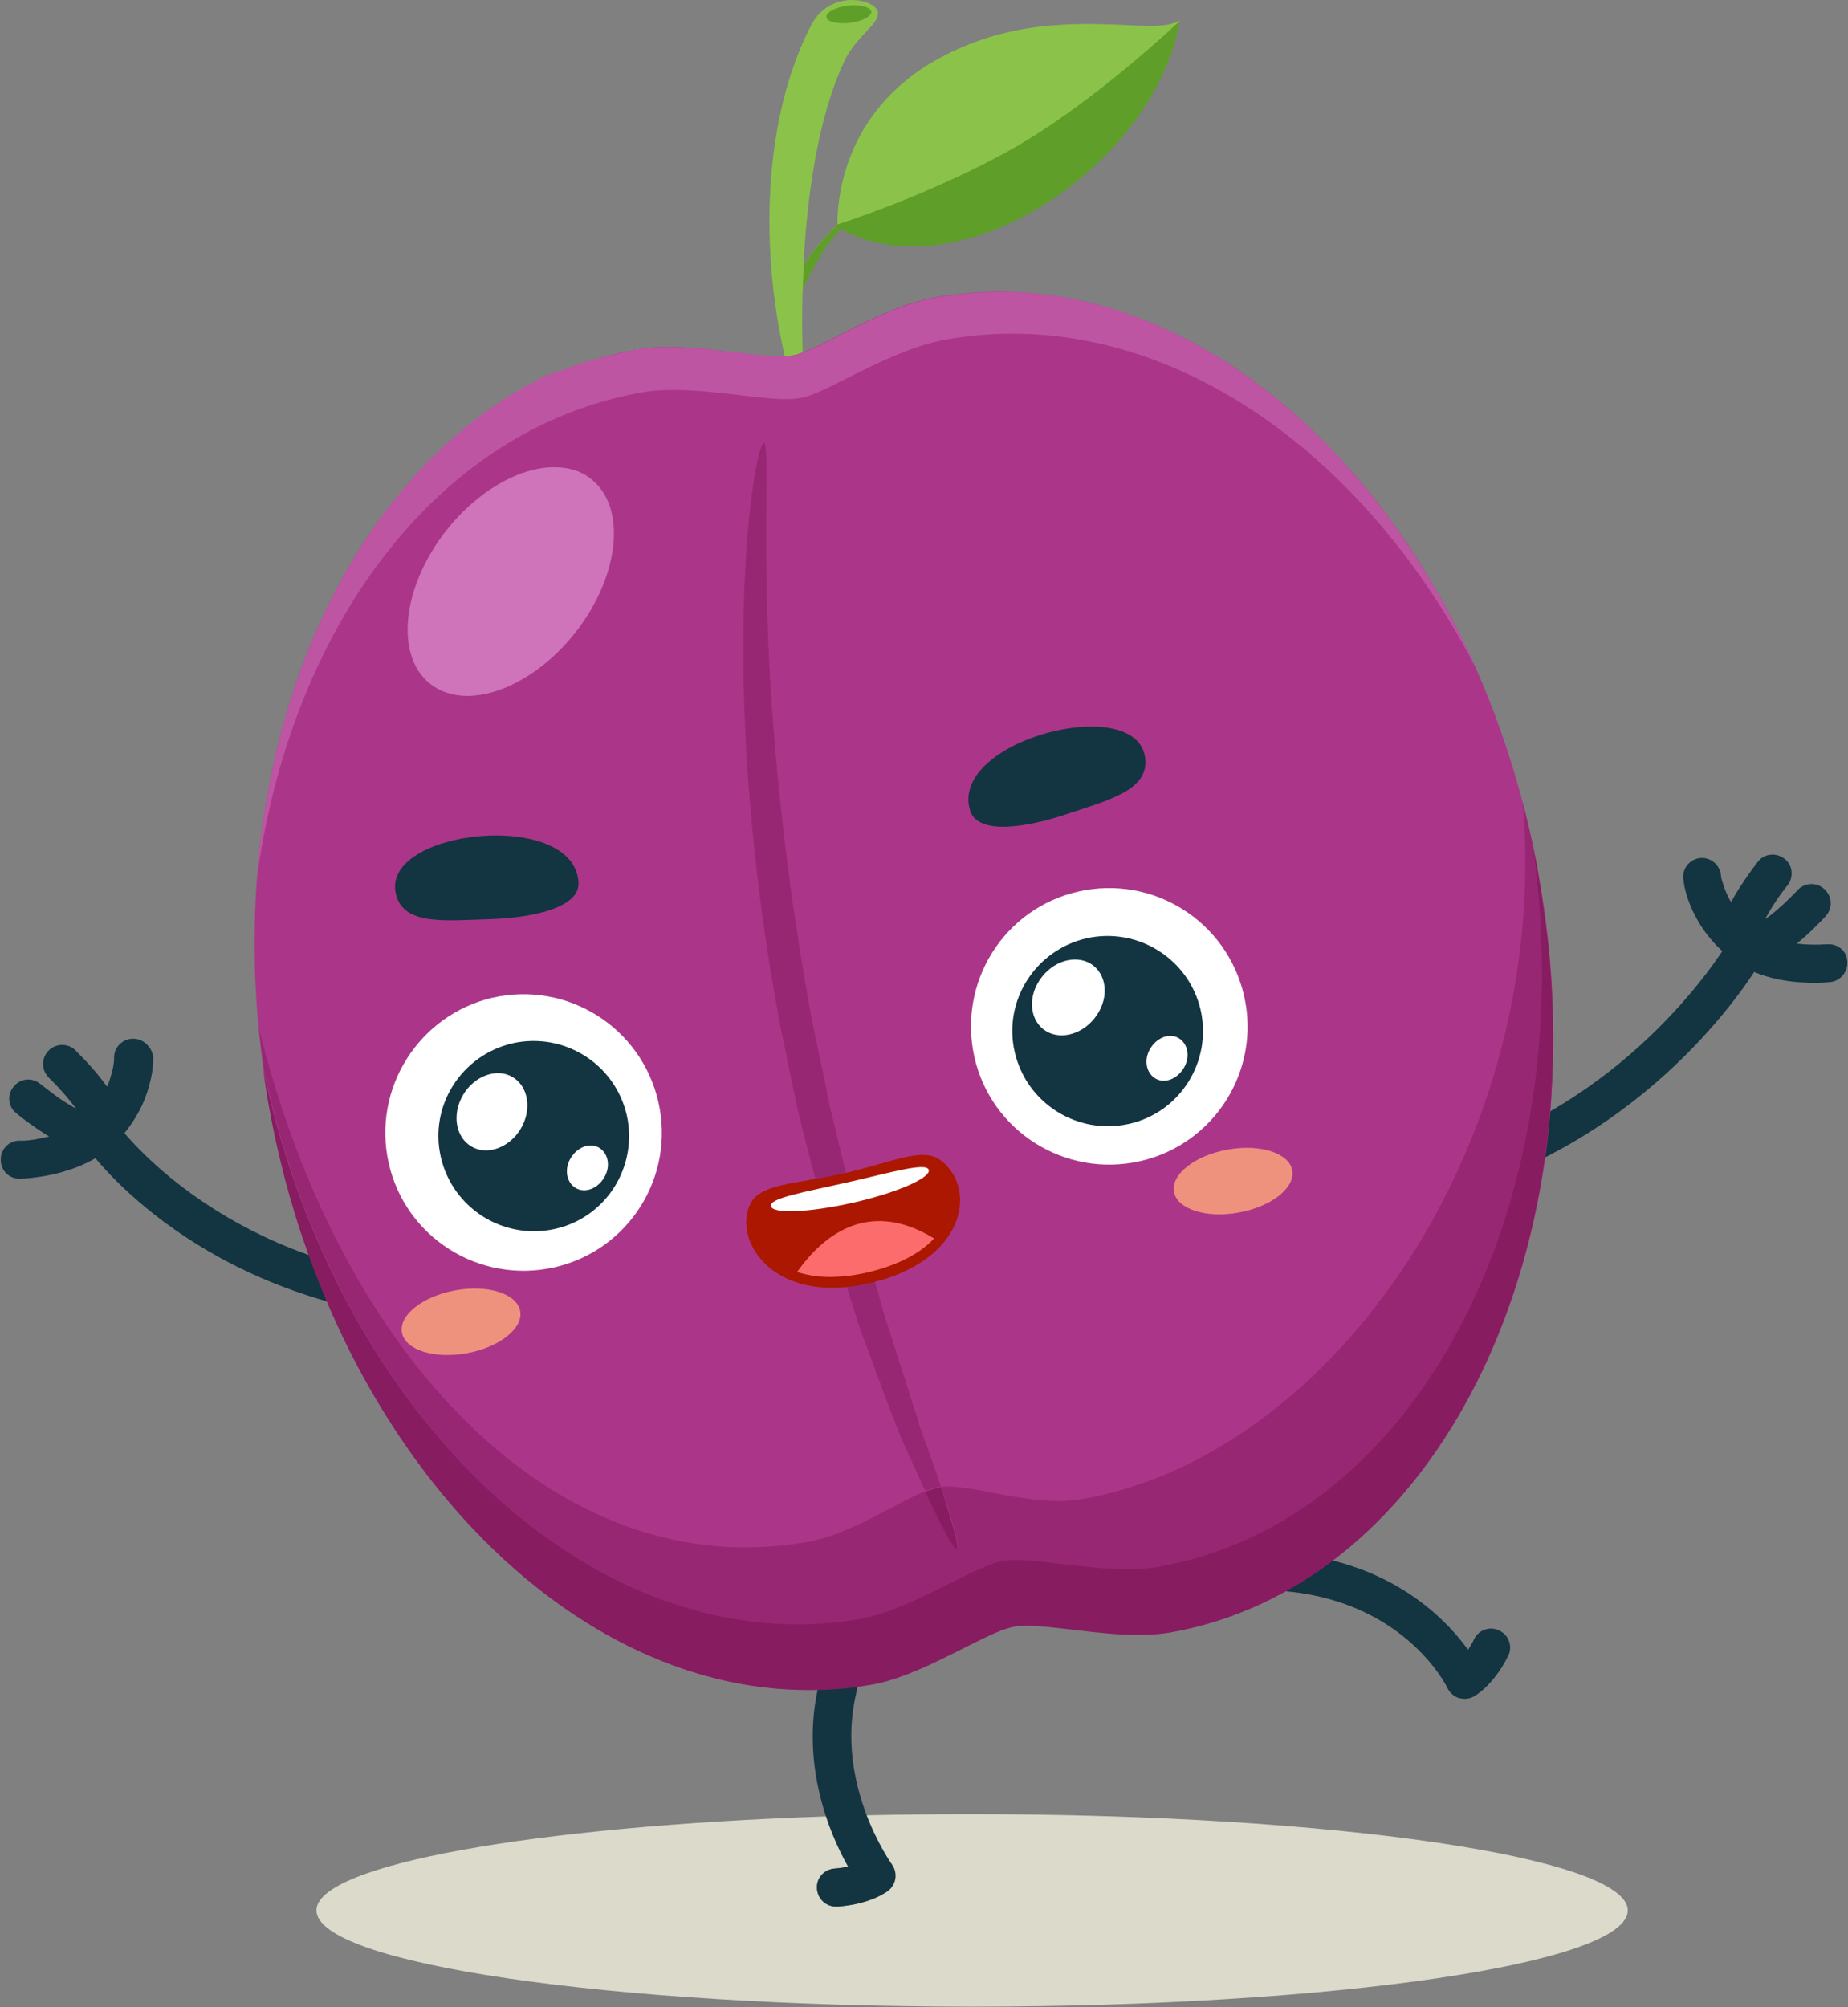 <?xml version="1.0" encoding="utf-8"?>
<!-- Generator: Adobe Illustrator 17.1.0, SVG Export Plug-In . SVG Version: 6.00 Build 0)  -->
<!DOCTYPE svg PUBLIC "-//W3C//DTD SVG 1.1//EN" "http://www.w3.org/Graphics/SVG/1.1/DTD/svg11.dtd">
<svg version="1.1" id="Layer_1" xmlns="http://www.w3.org/2000/svg" xmlns:xlink="http://www.w3.org/1999/xlink" x="0px" y="0px"
	 width="485.9px" height="527.5px" viewBox="0 0 485.9 527.5" enable-background="new 0 0 485.9 527.5" xml:space="preserve">
<rect x="0" y="0" width="485.9" height="527.5" fill="#808080" stroke="none"/>
<path fill="#DBDACB" d="M255.5,476.8c-9.5,0-18.8,0.1-27.8,0.3c3,7.8,6.6,12.8,6.6,12.9c1.6,2.2,1.2,5.2-0.9,6.9
	c-0.5,0.4-4.8,3.6-13.3,4.2c-0.1,0-0.2,0-0.3,0c-2.6,0-4.8-2-5-4.7c-0.2-2.8,1.9-5.1,4.7-5.3c1.4-0.1,2.5-0.3,3.5-0.5
	c-1.8-3.2-4-7.7-5.8-13.2c-76.7,2.6-134,12.7-134,24.7c0,14,77.2,25.3,172.4,25.3c95.2,0,172.4-11.3,172.4-25.3
	C427.9,488.2,350.8,476.8,255.5,476.8"/>
<path fill="#133441" d="M388.8,311.3c-2.1,0-4-1.3-4.7-3.3c-0.9-2.6,0.4-5.5,3-6.4c45.7-16.4,67.5-54.4,67.8-54.8
	c1.4-2.4,4.4-3.3,6.8-1.9c2.4,1.4,3.3,4.4,1.9,6.8c-1,1.7-23.9,41.6-73.1,59.3C389.9,311.2,389.4,311.3,388.8,311.3"/>
<path fill="#133441" d="M480.3,248.2L480.3,248.2c0,0-0.2,0-0.5,0c-1.2,0.1-4.1,0.2-7.4-0.2c1.9-1.5,3.6-3.1,4.9-4.4
	c1.6-1.6,2.7-2.7,2.7-2.8c1.9-2,1.8-5.2-0.3-7.1c-2-1.9-5.2-1.8-7.1,0.3l0,0c-0.1,0.1-2.3,2.5-5.1,4.9c-1.1,1-2.3,1.9-3.4,2.7
	c0.1-0.1,0.1-0.2,0.2-0.4c1.1-2.1,2.6-4.3,3.7-5.9c0.6-0.8,1.1-1.5,1.5-2c0.2-0.2,0.3-0.4,0.4-0.5l0.1-0.1l0,0l0,0
	c1.7-2.2,1.4-5.3-0.8-7c-2.2-1.7-5.3-1.4-7,0.8c-0.1,0.1-2.5,3.2-5,7.1c-0.7,1.1-1.4,2.3-2,3.5c-0.1-0.2-0.2-0.4-0.4-0.6
	c-1.3-2.4-1.9-4.6-2.2-5.7c-0.1-0.3-0.1-0.6-0.1-0.7l0-0.1v0l0,0c-0.3-2.7-2.7-4.7-5.4-4.5c-2.8,0.3-4.8,2.7-4.5,5.5
	c0,0.2,0.1,0.9,0.3,2c0.4,1.9,1.3,5,3.2,8.4c1.9,3.5,4.9,7.4,9.4,10.8l0.2,0.1c0.2,0.2,0.4,0.3,0.6,0.4c2.5,1.8,5.2,3,7.8,3.8
	c4.4,1.4,8.6,1.7,11.7,1.8c3.2,0.1,5.3-0.2,5.5-0.2c2.7-0.3,4.7-2.8,4.4-5.6C485.5,249.8,483,247.9,480.3,248.2z"/>
<path fill="#133441" d="M106.4,346.3c-0.2,0-0.5,0-0.7-0.1c-56.8-8.1-82.1-43.5-83.2-45.1c-1.6-2.3-1-5.4,1.2-7c2.3-1.6,5.4-1,7,1.2
	c0.2,0.3,24.1,33.4,76.4,40.9c2.7,0.4,4.6,2.9,4.3,5.7C111,344.5,108.9,346.3,106.4,346.3"/>
<path fill="#133441" d="M34.8,273c-2.7,0.1-4.9,2.4-4.8,5.1h0c0,0.1,0,1.5-0.5,3.5c-0.3,1.1-0.7,2.5-1.3,4l-0.2-0.2
	c-1.8-2.5-3.8-4.8-5.4-6.5c-1.6-1.7-2.8-2.8-2.8-2.9c-2-1.9-5.2-1.8-7.1,0.2c-1.9,2-1.8,5.2,0.2,7.1v0c0.1,0.1,2.9,2.8,5.4,5.9
	c0.6,0.7,1.2,1.5,1.7,2.2c-2.2-1.2-4.6-2.8-6.4-4.2c-0.9-0.7-1.7-1.3-2.2-1.7c-0.3-0.2-0.5-0.4-0.6-0.5l-0.2-0.1l0,0l0,0
	c-2.1-1.8-5.3-1.5-7,0.7c-1.8,2.1-1.5,5.3,0.7,7c0.1,0.1,2.5,2.1,5.8,4.3c0.9,0.6,1.8,1.2,2.8,1.8c-1.3,0.3-2.6,0.6-3.8,0.8
	c-1.3,0.2-2.3,0.3-3,0.3c-0.4,0-0.6,0-0.8,0l-0.2,0l0,0v0c-2.8,0-5,2.3-4.9,5.1c0,2.8,2.3,5,5.1,4.9c0.2,0,4-0.1,8.9-1.2
	c2.5-0.6,5.2-1.4,8-2.7c2.5-1.1,4.9-2.7,7.2-4.7c0.1-0.1,0.2-0.2,0.4-0.3c0.1-0.1,0.3-0.3,0.5-0.4c2.9-2.9,5-6,6.5-8.9
	c1.5-2.9,2.3-5.6,2.8-7.8c0.8-3.4,0.7-5.7,0.7-6C39.9,275.1,37.6,272.9,34.8,273z M30,278.2L30,278.2L30,278.2L30,278.2z M30,278.2
	L30,278.2z"/>
<path fill="#133441" d="M385.1,446.5c-0.5,0-1-0.1-1.5-0.2c-1.3-0.4-2.4-1.4-3-2.6c-0.4-0.9-11.2-22.3-41.8-25.4
	c-2.8-0.3-4.8-2.7-4.5-5.5c0.3-2.8,2.8-4.7,5.5-4.5c26.2,2.7,40.2,17,46.2,25.3c0.5-0.8,1.1-1.7,1.6-2.8c1.2-2.5,4.3-3.5,6.7-2.2
	c2.5,1.2,3.5,4.3,2.2,6.7c-3.8,7.6-8.5,10.3-9,10.6C386.8,446.3,385.9,446.5,385.1,446.5"/>
<path fill="#133441" d="M219.8,501.1c-2.6,0-4.8-2-5-4.7c-0.2-2.8,1.9-5.1,4.7-5.3c1.4-0.1,2.5-0.3,3.5-0.5
	c-4.9-8.7-12.8-27.2-7.6-48.3c0.7-2.7,3.3-4.3,6.1-3.7c2.7,0.7,4.3,3.4,3.7,6.1c-5.9,24.2,9.2,45.1,9.3,45.3
	c1.6,2.2,1.2,5.2-0.9,6.9c-0.5,0.4-4.8,3.6-13.3,4.2C220,501.1,219.9,501.1,219.8,501.1"/>
<path fill="#8BC34A" d="M246.8,15.4c-26,14.2-26.7,39.1-26.6,43.6c-2.8,2.7-9.6,9.7-10.8,15.1l0.4,4.6c0,0,5.8-13.7,11.3-18.6
	c30.7,17.1,82.1-16.3,89.1-54.7c-3,1.8-8.5,1.5-15.8,1.1C282.1,6.1,264.9,5.5,246.8,15.4"/>
<path fill="#5F9E28" d="M310.2,5.5c0,0-22.4,21.4-44,33.6c-21.7,12.2-46,19.9-46,19.9l0,0l0,0c-2,2-6.3,6.3-8.9,10.7
	c-0.1,2.2-0.2,4.3-0.2,6.3c2-4.3,6.1-12.3,10.1-15.8c5.7,3.2,12.1,4.6,18.7,4.6C269.4,64.8,304.6,36.9,310.2,5.5 M310.2,5.5
	L310.2,5.5L310.2,5.5L310.2,5.5"/>
<path fill="#8BC34A" d="M207.3,97.6c-8.1-31.7-6.5-66.9,6-91c5-9.6,16.9-6.8,17.5-3.5c0.6,3.3-5.6,6.1-8.9,13.2
	c-14.1,30.4-10.6,82.4-10.6,82.4S212.1,116.2,207.3,97.6"/>
<path fill="#5F9E28" d="M224.8,1.4c-0.6,0-1.3,0-1.9,0.1c-3.3,0.4-5.8,1.8-5.6,3c0.1,1,1.9,1.6,4.3,1.6c0.6,0,1.3,0,1.9-0.1
	c3.3-0.4,5.8-1.8,5.6-3C228.9,2.1,227.1,1.4,224.8,1.4"/>
<path fill="#AB3689" d="M246.2,78.1c-15.1,2.6-30.8,14-37.7,15.3c-3.9,0.7-10.1-0.1-17-1c-7.8-0.9-16.4-1.9-23.7-0.6
	C97.2,104.1,53.6,192.7,70.6,289.6c16.9,96.9,87.9,165.5,158.6,153.1c13.7-2.4,29.9-13.9,37.7-15.3c3.6-0.6,9.7,0.2,16.6,1
	c7.9,0.9,16.8,1.9,24.1,0.6c70.6-12.3,114.2-100.9,97.2-197.8C387.9,134.3,316.9,65.8,246.2,78.1"/>
<path fill="#BFBFC2" d="M137.4,102.6C137.4,102.6,137.4,102.6,137.4,102.6C137.4,102.6,137.4,102.6,137.4,102.6 M138.5,102
	C138.5,102,138.5,102,138.5,102C138.5,102,138.5,102,138.5,102 M138.8,101.8C138.8,101.8,138.8,101.8,138.8,101.8
	C138.8,101.8,138.8,101.8,138.8,101.8 M139.2,101.6C139.1,101.7,139.1,101.7,139.2,101.6C139.1,101.7,139.1,101.7,139.2,101.6
	 M139.7,101.4C139.6,101.4,139.6,101.4,139.7,101.4C139.6,101.4,139.6,101.4,139.7,101.4 M140,101.2c0,0-0.1,0-0.1,0.1
	C139.9,101.2,139.9,101.2,140,101.2 M140.3,101c0,0-0.1,0-0.1,0.1C140.2,101.1,140.3,101.1,140.3,101 M140.7,100.9
	c0,0-0.1,0-0.1,0.1C140.6,100.9,140.6,100.9,140.7,100.9 M141.1,100.6c-0.1,0-0.1,0.1-0.2,0.1C141,100.7,141.1,100.7,141.1,100.6
	 M141.5,100.4c-0.1,0-0.1,0.1-0.2,0.1C141.3,100.5,141.4,100.5,141.5,100.4 M141.8,100.3c-0.1,0-0.1,0.1-0.2,0.1
	C141.7,100.3,141.8,100.3,141.8,100.3 M142.3,100.1c-0.1,0-0.2,0.1-0.3,0.1C142.1,100.2,142.2,100.1,142.3,100.1 M142.6,99.9
	c-0.1,0-0.2,0.1-0.3,0.1C142.4,100,142.5,99.9,142.6,99.9 M143,99.7c-0.1,0-0.1,0.1-0.2,0.1C142.8,99.8,142.9,99.8,143,99.7
	 M143.3,99.6c-0.1,0-0.2,0.1-0.2,0.1C143.2,99.6,143.2,99.6,143.3,99.6 M143.8,99.3c-0.1,0.1-0.2,0.1-0.3,0.2
	C143.5,99.5,143.7,99.4,143.8,99.3 M144.1,99.2c-0.1,0-0.2,0.1-0.3,0.1C143.9,99.3,144,99.2,144.1,99.2 M144.5,99
	c-0.1,0-0.2,0.1-0.3,0.1C144.3,99.1,144.4,99.1,144.5,99 M144.8,98.9c-0.1,0-0.2,0.1-0.3,0.1C144.7,98.9,144.8,98.9,144.8,98.9
	 M145.3,98.7c-0.1,0.1-0.2,0.1-0.3,0.2C145,98.8,145.1,98.7,145.3,98.7 M145.6,98.5c-0.1,0-0.2,0.1-0.3,0.1
	C145.4,98.6,145.5,98.6,145.6,98.5 M146,98.4c-0.1,0-0.2,0.1-0.3,0.1C145.8,98.4,145.9,98.4,146,98.4 M146.4,98.2
	c-0.1,0-0.2,0.1-0.3,0.1C146.2,98.3,146.3,98.2,146.4,98.2 M146.8,98c-0.1,0.1-0.2,0.1-0.4,0.2C146.5,98.1,146.7,98.1,146.8,98
	 M147.1,97.9c-0.1,0-0.2,0.1-0.3,0.1C146.9,98,147,97.9,147.1,97.9 M147.5,97.7c-0.1,0-0.2,0.1-0.3,0.1
	C147.3,97.8,147.4,97.8,147.5,97.7 M148.3,97.4c-0.2,0.1-0.5,0.2-0.7,0.3C147.8,97.6,148.1,97.5,148.3,97.4 M148.7,97.2
	c-0.1,0-0.2,0.1-0.3,0.1C148.4,97.3,148.6,97.3,148.7,97.2 M149,97.1c-0.1,0-0.2,0.1-0.3,0.1C148.8,97.2,148.9,97.1,149,97.1
	 M149.8,96.8c-0.3,0.1-0.5,0.2-0.7,0.3C149.3,97,149.6,96.9,149.8,96.8 M150.2,96.6c-0.1,0-0.2,0.1-0.3,0.1
	C150,96.7,150.1,96.7,150.2,96.6 M150.6,96.5c-0.1,0-0.2,0.1-0.3,0.1C150.4,96.6,150.5,96.5,150.6,96.5 M151.4,96.2
	c-0.3,0.1-0.5,0.2-0.8,0.3C150.9,96.4,151.1,96.3,151.4,96.2 M151.8,96.1c-0.1,0-0.2,0.1-0.4,0.1C151.5,96.1,151.6,96.1,151.8,96.1
	 M152.9,95.7c-0.4,0.1-0.8,0.3-1.1,0.4C152.2,95.9,152.5,95.8,152.9,95.7 M153.3,95.5c-0.1,0-0.2,0.1-0.4,0.1
	C153.1,95.6,153.2,95.6,153.3,95.5 M154.5,95.1c-0.4,0.1-0.8,0.3-1.2,0.4C153.7,95.4,154.1,95.3,154.5,95.1 M154.9,95
	c-0.1,0-0.2,0.1-0.4,0.1C154.6,95.1,154.8,95,154.9,95 M156.1,94.6c-0.4,0.1-0.8,0.2-1.2,0.4C155.3,94.9,155.7,94.7,156.1,94.6
	 M156.5,94.5c-0.1,0-0.2,0.1-0.4,0.1C156.2,94.6,156.3,94.5,156.5,94.5 M157.3,94.3c-0.3,0.1-0.5,0.2-0.8,0.2
	C156.7,94.4,157,94.3,157.3,94.3 M157.6,94.2c-0.1,0-0.2,0.1-0.4,0.1C157.4,94.2,157.5,94.2,157.6,94.2 M158.1,94
	c-0.1,0-0.2,0.1-0.4,0.1C157.8,94.1,157.9,94.1,158.1,94 M158.9,93.8c-0.3,0.1-0.5,0.1-0.8,0.2C158.3,94,158.6,93.9,158.9,93.8
	 M159.2,93.7c-0.1,0-0.2,0.1-0.4,0.1C159,93.8,159.1,93.7,159.2,93.7 M160.5,93.4c-0.4,0.1-0.8,0.2-1.2,0.3
	C159.7,93.6,160.1,93.5,160.5,93.4 M160.8,93.3c-0.1,0-0.2,0.1-0.3,0.1C160.6,93.3,160.7,93.3,160.8,93.3 M161.3,93.2
	c-0.1,0-0.2,0.1-0.4,0.1C161,93.2,161.1,93.2,161.3,93.2 M162.1,93c-0.3,0.1-0.5,0.1-0.8,0.2C161.5,93.1,161.8,93.1,162.1,93
	 M162.4,92.9c-0.1,0-0.2,0-0.3,0.1C162.2,92.9,162.3,92.9,162.4,92.9 M162.9,92.8c-0.1,0-0.2,0.1-0.4,0.1
	C162.6,92.9,162.8,92.8,162.9,92.8 M163.3,92.7c-0.1,0-0.3,0.1-0.4,0.1C163,92.8,163.2,92.7,163.3,92.7 M163.7,92.6
	c-0.1,0-0.2,0.1-0.4,0.1C163.4,92.7,163.6,92.6,163.7,92.6 M164.1,92.5c-0.1,0-0.2,0-0.3,0.1C163.9,92.6,164,92.6,164.1,92.5
	 M164.9,92.4c-0.3,0.1-0.5,0.1-0.8,0.2C164.4,92.5,164.7,92.4,164.9,92.4 M165.3,92.3c-0.1,0-0.2,0-0.3,0.1
	C165.1,92.3,165.2,92.3,165.3,92.3 M165.7,92.2c-0.1,0-0.2,0-0.3,0.1C165.5,92.2,165.6,92.2,165.7,92.2 M166.5,92
	c-0.3,0-0.5,0.1-0.8,0.1C166,92.1,166.3,92.1,166.5,92 M166.9,92c-0.1,0-0.2,0-0.3,0.1C166.7,92,166.8,92,166.9,92 M167.3,91.9
	c-0.1,0-0.2,0-0.3,0.1C167.1,91.9,167.2,91.9,167.3,91.9 M175.8,91.2c-2.8,0-5.5,0.2-8,0.6c-0.1,0-0.3,0-0.4,0.1
	c0.1,0,0.3,0,0.4-0.1C170.4,91.4,173.1,91.2,175.8,91.2c5.2,0,10.6,0.6,15.7,1.2c5.1,0.6,9.8,1.2,13.4,1.2c0.5,0,0.9,0,1.4,0l0,0
	c-0.4,0-0.9,0-1.4,0c-3.7,0-8.4-0.6-13.4-1.2C186.5,91.8,181,91.2,175.8,91.2 M246.7,78c-0.2,0-0.3,0.1-0.5,0.1
	c-13.4,2.3-27.3,11.6-35.1,14.5l0,0c7.8-2.9,21.7-12.2,35.1-14.5C246.4,78.1,246.6,78,246.7,78 M259,76.7c-4.1,0.2-8.2,0.6-12.3,1.3
	C250.9,77.3,255,76.9,259,76.7 M266,76.7C266,76.7,266,76.7,266,76.7C266,76.7,266,76.7,266,76.7 M264.9,76.7
	C264.9,76.7,264.9,76.7,264.9,76.7C264.9,76.7,264.9,76.7,264.9,76.7 M264.6,76.7C264.6,76.7,264.6,76.7,264.6,76.7
	C264.6,76.7,264.6,76.7,264.6,76.7 M263.7,76.7C263.7,76.7,263.7,76.7,263.7,76.7C263.7,76.7,263.7,76.7,263.7,76.7 M263.3,76.7
	C263.4,76.7,263.4,76.7,263.3,76.7C263.4,76.7,263.4,76.7,263.3,76.7 M263.1,76.7C263.1,76.7,263.1,76.7,263.1,76.7
	C263.1,76.7,263.1,76.7,263.1,76.7"/>
<path fill="#BD55A3" d="M262.8,76.7c-1.2,0-2.5,0-3.8,0.1c-4.1,0.2-8.2,0.6-12.3,1.3c0,0,0,0,0,0c-0.2,0-0.3,0.1-0.5,0.1
	c-13.4,2.3-27.3,11.6-35.1,14.5c-1,0.4-1.8,0.6-2.6,0.7c-0.7,0.1-1.4,0.2-2.2,0.2c-0.4,0-0.9,0-1.4,0c-3.7,0-8.4-0.6-13.4-1.2
	c-5.1-0.6-10.5-1.2-15.7-1.2c-2.8,0-5.5,0.2-8,0.6c-0.1,0-0.3,0-0.4,0.1c0,0-0.1,0-0.1,0c-0.1,0-0.2,0-0.3,0.1c0,0-0.1,0-0.1,0
	c-0.1,0-0.2,0-0.3,0.1c0,0-0.1,0-0.1,0c-0.3,0-0.5,0.1-0.8,0.1c0,0-0.1,0-0.1,0c-0.1,0-0.2,0-0.3,0.1c0,0-0.1,0-0.1,0
	c-0.1,0-0.2,0-0.3,0.1c0,0,0,0,0,0c-0.3,0.1-0.5,0.1-0.8,0.2c0,0-0.1,0-0.1,0c-0.1,0-0.2,0-0.3,0.1c0,0-0.1,0-0.1,0
	c-0.1,0-0.2,0.1-0.4,0.1c0,0,0,0,0,0c-0.1,0-0.3,0.1-0.4,0.1c0,0,0,0,0,0c-0.1,0-0.2,0.1-0.4,0.1c0,0-0.1,0-0.1,0
	c-0.1,0-0.2,0-0.3,0.1c0,0,0,0-0.1,0c-0.3,0.1-0.5,0.1-0.8,0.2l0,0c-0.1,0-0.2,0.1-0.4,0.1c0,0,0,0-0.1,0c-0.1,0-0.2,0.1-0.3,0.1
	c0,0,0,0,0,0c-0.4,0.1-0.8,0.2-1.2,0.3c0,0,0,0-0.1,0c-0.1,0-0.2,0.1-0.4,0.1c0,0,0,0,0,0c-0.3,0.1-0.5,0.1-0.8,0.2c0,0,0,0,0,0
	c-0.1,0-0.2,0.1-0.4,0.1c0,0,0,0-0.1,0c-0.1,0-0.2,0.1-0.4,0.1c0,0,0,0,0,0c-0.3,0.1-0.5,0.2-0.8,0.2c0,0,0,0,0,0
	c-0.1,0-0.2,0.1-0.4,0.1c0,0,0,0,0,0c-0.4,0.1-0.8,0.2-1.2,0.4c0,0,0,0,0,0c-0.1,0-0.2,0.1-0.4,0.1c0,0,0,0,0,0
	c-0.4,0.1-0.8,0.3-1.2,0.4c0,0,0,0,0,0c-0.1,0-0.2,0.1-0.4,0.1c0,0,0,0,0,0c-0.4,0.1-0.8,0.3-1.1,0.4c0,0,0,0,0,0
	c-0.1,0-0.2,0.1-0.4,0.1c0,0,0,0,0,0c-0.3,0.1-0.5,0.2-0.8,0.3c0,0,0,0,0,0c-0.1,0-0.2,0.1-0.3,0.1c0,0,0,0,0,0
	c-0.1,0-0.2,0.1-0.3,0.1c0,0,0,0,0,0c-0.2,0.1-0.5,0.2-0.7,0.3c0,0,0,0,0,0c-0.1,0-0.2,0.1-0.3,0.1c0,0,0,0,0,0
	c-0.1,0-0.2,0.1-0.3,0.1c0,0,0,0,0,0c-0.2,0.1-0.5,0.2-0.7,0.3c0,0-0.1,0-0.1,0c-0.1,0-0.2,0.1-0.3,0.1c0,0-0.1,0-0.1,0
	c-0.1,0-0.2,0.1-0.3,0.1c0,0,0,0,0,0c-0.1,0.1-0.2,0.1-0.4,0.2c0,0,0,0,0,0c-0.1,0-0.2,0.1-0.3,0.1c0,0-0.1,0-0.1,0
	c-0.1,0-0.2,0.1-0.3,0.1c0,0,0,0-0.1,0c-0.1,0-0.2,0.1-0.3,0.1c0,0,0,0-0.1,0c-0.1,0.1-0.2,0.1-0.3,0.2c0,0,0,0-0.1,0
	c-0.1,0-0.2,0.1-0.3,0.1c0,0-0.1,0-0.1,0c-0.1,0-0.2,0.1-0.3,0.1c0,0-0.1,0-0.1,0c-0.1,0-0.2,0.1-0.3,0.1c0,0,0,0,0,0
	c-0.1,0.1-0.2,0.1-0.3,0.2c0,0-0.1,0-0.1,0c-0.1,0-0.2,0.1-0.2,0.1c0,0-0.1,0-0.1,0.1c-0.1,0-0.2,0.1-0.2,0.1c0,0-0.1,0-0.1,0.1
	c-0.1,0-0.2,0.1-0.3,0.1c0,0,0,0-0.1,0c-0.1,0.1-0.2,0.1-0.3,0.1c0,0-0.1,0-0.1,0.1c-0.1,0-0.1,0.1-0.2,0.1c0,0-0.1,0-0.1,0.1
	c-0.1,0-0.1,0.1-0.2,0.1c0,0-0.1,0-0.1,0.1c-0.1,0-0.1,0.1-0.2,0.1c-0.1,0-0.2,0.1-0.3,0.1c0,0-0.1,0-0.1,0.1
	c-0.1,0-0.1,0.1-0.2,0.1c0,0-0.1,0-0.1,0.1c-0.1,0-0.1,0.1-0.2,0.1c0,0-0.1,0-0.1,0.1c-0.1,0-0.1,0.1-0.2,0.1c0,0-0.1,0-0.1,0
	c-0.1,0.1-0.3,0.1-0.4,0.2c0,0-0.1,0-0.1,0.1c-0.1,0-0.1,0.1-0.2,0.1c0,0-0.1,0-0.1,0c-0.1,0-0.2,0.1-0.2,0.1c0,0,0,0,0,0
	c-0.4,0.2-0.7,0.4-1.1,0.6c0,0,0,0,0,0C98,124.4,71.8,173.2,67.5,231.1C76.4,164.7,115,112.5,169,103.1c2.7-0.5,5.5-0.6,8.4-0.6
	c5.2,0,10.7,0.6,15.8,1.2c5.1,0.6,9.8,1.2,13.6,1.2c1.4,0,2.6-0.1,3.7-0.3c7.1-1.2,23.1-12.7,38.5-15.4c5.7-1,11.5-1.5,17.2-1.5
	c48,0,94,34.4,121.6,87.4c-25.9-58-72.7-96.7-121.7-98.4c0,0,0,0,0,0c-0.4,0-0.8,0-1.2,0c0,0,0,0,0,0c-0.1,0-0.2,0-0.3,0
	c0,0,0,0,0,0c-0.3,0-0.6,0-0.8,0c0,0,0,0-0.1,0c-0.1,0-0.2,0-0.2,0c0,0,0,0-0.1,0c-0.1,0-0.2,0-0.3,0c0,0,0,0,0,0
	C263,76.7,262.9,76.7,262.8,76.7"/>
<path fill="#E3B6D6" d="M338.2,418.1c-9.5,5.3-19.7,9-30.6,10.9C318.4,427.1,328.7,423.4,338.2,418.1L338.2,418.1 M406.3,304.2
	L406.3,304.2c-6.4,45.3-26.5,83.8-55.8,105.9l0,0C379.8,388,399.9,349.5,406.3,304.2 M406.1,239.7c1.6,11.3,2.3,22.4,2.3,33.3
	c0,6.4-0.3,12.8-0.8,19v0C409.1,275.3,408.6,257.7,406.1,239.7"/>
<path fill="#112537" d="M407.7,292L407.7,292c-0.3,4.1-0.8,8.2-1.4,12.2l0,0C406.9,300.2,407.3,296.1,407.7,292"/>
<path fill="#112537" d="M350.4,410.1c-3.9,3-8,5.6-12.3,8h0C342.4,415.8,346.5,413.1,350.4,410.1L350.4,410.1"/>
<path fill="#E3B6D6" d="M86,342.1c26.1,61.3,75.3,102.1,126.6,102.1h0C161.3,444.2,112,403.3,86,342.1L86,342.1 M79.8,325.8
	c0.5,1.4,1,2.8,1.5,4.3l0,0C80.7,328.6,80.2,327.2,79.8,325.8"/>
<path fill="#112537" d="M81.2,330c1.5,4.1,3.1,8.1,4.7,12l0,0C84.3,338.1,82.7,334.1,81.2,330L81.2,330"/>
<path fill="#E3B6D6" d="M70.3,288c0.1,0.5,0.2,1.1,0.3,1.6C70.5,289.1,70.4,288.5,70.3,288 M70.2,287.5c0,0.1,0,0.3,0.1,0.4
	C70.3,287.8,70.2,287.7,70.2,287.5 M70.1,287.1c0,0.1,0,0.2,0,0.3C70.2,287.2,70.2,287.1,70.1,287.1 M70.1,286.6
	C70.1,286.6,70.1,286.7,70.1,286.6C70.1,286.7,70.1,286.6,70.1,286.6"/>
<path fill="#982773" d="M263.7,428.4c-8.5,3.1-22.5,12.3-34.5,14.4c-5.5,1-11.1,1.4-16.6,1.4h0c5.5,0,11-0.5,16.6-1.4
	C241.2,440.6,255.2,431.5,263.7,428.4 M400.4,211c7.4,89.5-49.9,171.5-115.9,183c-2.1,0.4-4.2,0.5-6.3,0.5c-5.4,0-10.8-1-15.8-1.9
	c-5-1-9.6-1.9-13.1-1.9c-0.7,0-1.3,0-1.9,0.1c0.4,1.2,0.8,2.4,1.2,3.5c2.5,7.7,3.7,12.3,3,12.6l0,0c0,0,0,0,0,0c-0.7,0-3-4-6.4-11.2
	c-0.6-1.2-1.2-2.4-1.8-3.8c-8,3.1-19.6,11.4-31.3,13.4c-5.4,0.9-10.8,1.4-16,1.4c-58.7,0-108.3-56.9-127.9-136
	c0.5,5.2,1.2,10.5,2,15.8c0,0,0,0.1,0,0.1c0,0.1,0,0.2,0.1,0.4c0,0.1,0,0.2,0,0.3c0,0.1,0,0.1,0,0.2c0,0.1,0,0.3,0.1,0.4
	c0,0,0,0,0,0.1c0.1,0.5,0.2,1.1,0.3,1.6l0,0c-0.5-2.8-0.9-5.6-1.3-8.4C87.3,366,146.9,427,209.6,427c5.5,0,11-0.5,16.6-1.4
	c13.7-2.4,29.9-13.9,37.7-15.3c0.9-0.2,2-0.2,3.2-0.2c3.6,0,8.3,0.6,13.4,1.2c5.1,0.6,10.7,1.2,15.9,1.2c2.9,0,5.6-0.2,8.2-0.6
	c68.4-12,111.4-95.4,98.7-188.6c0.6,2.7,1.1,5.3,1.6,8l0,0C403.6,224.3,402.1,217.6,400.4,211"/>
<path fill="#871C61" d="M403.2,223.2c12.7,93.3-30.3,176.7-98.7,188.6c-2.6,0.5-5.3,0.6-8.2,0.6c-5.3,0-10.8-0.6-15.9-1.2
	c-5.1-0.6-9.8-1.2-13.4-1.2c-1.2,0-2.3,0.1-3.2,0.2c-7.8,1.4-24.1,12.9-37.7,15.3c-5.5,1-11.1,1.4-16.6,1.4
	c-62.7,0-122.3-61-140.3-145.7c0.4,2.8,0.8,5.6,1.3,8.4l0,0c15.6,89.3,77.1,154.6,142,154.6c5.5,0,11-0.5,16.6-1.4
	c12-2.1,26-11.2,34.5-14.4c1.2-0.4,2.2-0.7,3.2-0.9c0.9-0.2,2-0.2,3.2-0.2c3.6,0,8.3,0.6,13.4,1.2c5.1,0.6,10.7,1.2,15.9,1.2
	c2.9,0,5.6-0.2,8.2-0.6c60.3-10.5,100.8-76.6,100.9-156c0-13.6-1.2-27.6-3.7-41.8l0,0C404.3,228.5,403.8,225.8,403.2,223.2"/>
<path fill="#982773" d="M200.9,116.4L200.9,116.4c-0.8,0.1-2,4.7-3.1,12.6c-1.1,8.1-2.1,19.8-2.3,33.9c-0.6,28.1,2.1,65.6,8.9,102.5
	l0.6,3.5l0.7,3.4c0.5,2.3,1,4.6,1.4,6.9c1,4.6,1.9,9.1,2.9,13.6c2.2,9,4.6,17.7,6.8,26.2c0.5,2.1,1.2,4.2,1.8,6.3
	c0.6,2.1,1.3,4.1,1.9,6.1c1.3,4,2.5,8,3.7,11.8c0.6,1.9,1.2,3.8,1.8,5.7c0.7,1.8,1.3,3.6,2,5.4c1.3,3.5,2.6,7,3.8,10.3
	c1.2,3.3,2.4,6.4,3.6,9.4c0.6,1.5,1.1,2.9,1.7,4.3c0.6,1.4,1.2,2.7,1.8,4c1.6,3.6,3.1,6.8,4.4,9.6c1.3-0.5,2.5-0.9,3.6-1.1
	c0.2,0,0.3-0.1,0.5-0.1c-1-3.1-2.3-6.6-3.6-10.4c-0.5-1.3-1-2.7-1.5-4.1c-0.5-1.4-0.9-2.9-1.4-4.4c-1-3-2-6.2-3-9.5
	c-1.1-3.3-2.2-6.7-3.3-10.3c-0.6-1.8-1.2-3.6-1.8-5.4c-0.5-1.9-1.1-3.8-1.6-5.7c-1.1-3.8-2.2-7.8-3.3-11.8c-0.6-2-1.2-4-1.7-6.1
	c-0.6-2-1.2-4.1-1.7-6.2c-2-8.4-4.2-17.1-6.3-26c-0.9-4.5-1.8-9-2.8-13.5c-0.5-2.3-0.9-4.5-1.4-6.8l-0.7-3.4l-0.6-3.4
	c-6.6-36.4-10.1-73.3-10.9-101c-0.5-13.9-0.3-25.4-0.3-33.6C201.6,121.2,201.5,116.6,200.9,116.4"/>
<path fill="#871C61" d="M247.4,390.9c-0.2,0-0.3,0-0.5,0.1c-1.1,0.2-2.3,0.6-3.6,1.1c0.6,1.3,1.2,2.6,1.8,3.8
	c3.4,7.1,5.7,11.2,6.4,11.2c0,0,0,0,0,0l0,0c0.7-0.3-0.5-4.8-3-12.6C248.2,393.2,247.8,392.1,247.4,390.9"/>
<path fill="#CF73BB" d="M145.7,122.8c-9.1,0-20.2,6.2-28.5,16.8c-11.6,14.9-13.4,32.9-4,40.2c2.7,2.1,6,3.1,9.7,3.1
	c9.1,0,20.2-6.2,28.5-16.8c11.6-14.9,13.4-32.9,4-40.2C152.7,123.7,149.4,122.8,145.7,122.8"/>
<path fill="#AB1700" d="M247.4,305c9.8,7.6,6.3,26.6-19,32.3c-25.3,5.8-35.8-11.5-31.1-20.9c2.7-5.4,11.7-5.1,24.5-8
	C234.7,305.5,242.5,301.3,247.4,305z"/>
<path fill="#FFFFFF" d="M244.2,307.5c0.5,2.1-8.4,6-19.9,8.6c-11.5,2.6-21.2,3-21.6,0.9c-0.5-2.1,8.9-3.7,20.4-6.3
	C234.5,308.1,243.7,305.4,244.2,307.5z"/>
<path fill="#FD6C6C" d="M209.6,334.3c4.5,1.5,10.5,1.9,18.2,0.2c8.6-2,14.4-5.3,17.8-9C227.8,314.6,215.8,325.5,209.6,334.3z"/>
<path fill="#FFFFFF" d="M102.2,305.7c4.4,19.6,23.9,31.8,43.5,27.4c19.6-4.4,31.9-23.9,27.4-43.5s-23.9-31.8-43.5-27.4
	C110.1,266.7,97.8,286.2,102.2,305.7z"/>
<path fill="#133441" d="M164.8,293.1c-3.1-13.5-16.5-21.9-30-18.9c-13.5,3.1-22,16.5-18.9,29.9c3.1,13.5,16.5,21.9,30,18.9
	C159.4,320,167.8,306.6,164.8,293.1z M136.9,296.7c-3,5-8.9,7.1-13,4.6c-4.2-2.5-5.1-8.6-2.1-13.6c3-5,8.9-7.1,13-4.6
	C139,285.6,139.9,291.7,136.9,296.7z M158.8,309.6c-1.8,2.9-5.1,4.1-7.5,2.6c-2.4-1.5-3-5-1.2-7.9s5.1-4.1,7.5-2.6
	C160,303.2,160.6,306.7,158.8,309.6z"/>
<path fill="#FFFFFF" d="M256.2,277.8c4.4,19.6,23.9,31.8,43.5,27.4s31.9-23.9,27.4-43.5s-23.9-31.8-43.5-27.4
	C264,238.7,251.8,258.2,256.2,277.8z"/>
<path fill="#133441" d="M315.7,265.5c-3.1-13.5-16.5-21.9-30-18.9c-13.5,3.1-22,16.5-18.9,29.9c3.1,13.5,16.5,21.9,30,18.9
	C310.3,292.4,318.7,279,315.7,265.5z M287.8,267.6c-3.6,4.6-9.7,5.9-13.5,2.9c-3.8-3-4-9.2-0.3-13.8c3.6-4.6,9.7-5.9,13.5-2.9
	C291.3,256.8,291.5,263,287.8,267.6z M311.2,280.8c-1.8,2.9-5.1,4.1-7.5,2.6c-2.4-1.5-3-5-1.2-7.9c1.8-2.9,5.1-4.1,7.5-2.6
	C312.4,274.4,313,277.9,311.2,280.8z"/>
<path fill="#133441" d="M255.1,213.1c1.9,6.1,13.7,4.8,25.6,0.8c10.7-3.6,21.5-6.2,20.4-14.7C298.9,181.8,249.3,194.6,255.1,213.1z"
	/>
<path fill="#133441" d="M104.1,235c2,8.3,12.9,6.9,24.3,6.6c12.6-0.4,24.1-3.3,23.7-9.7C151,212.5,100,217.9,104.1,235z"/>
<ellipse transform="matrix(0.984 -0.179 0.179 0.984 -50.27 62.905)" fill="#EE927E" cx="324.1" cy="310.5" rx="15.8" ry="8.4"/>
<ellipse transform="matrix(0.984 -0.179 0.179 0.984 -60.123 27.238)" fill="#EE927E" cx="121.1" cy="347.4" rx="15.8" ry="8.4"/>
</svg>
